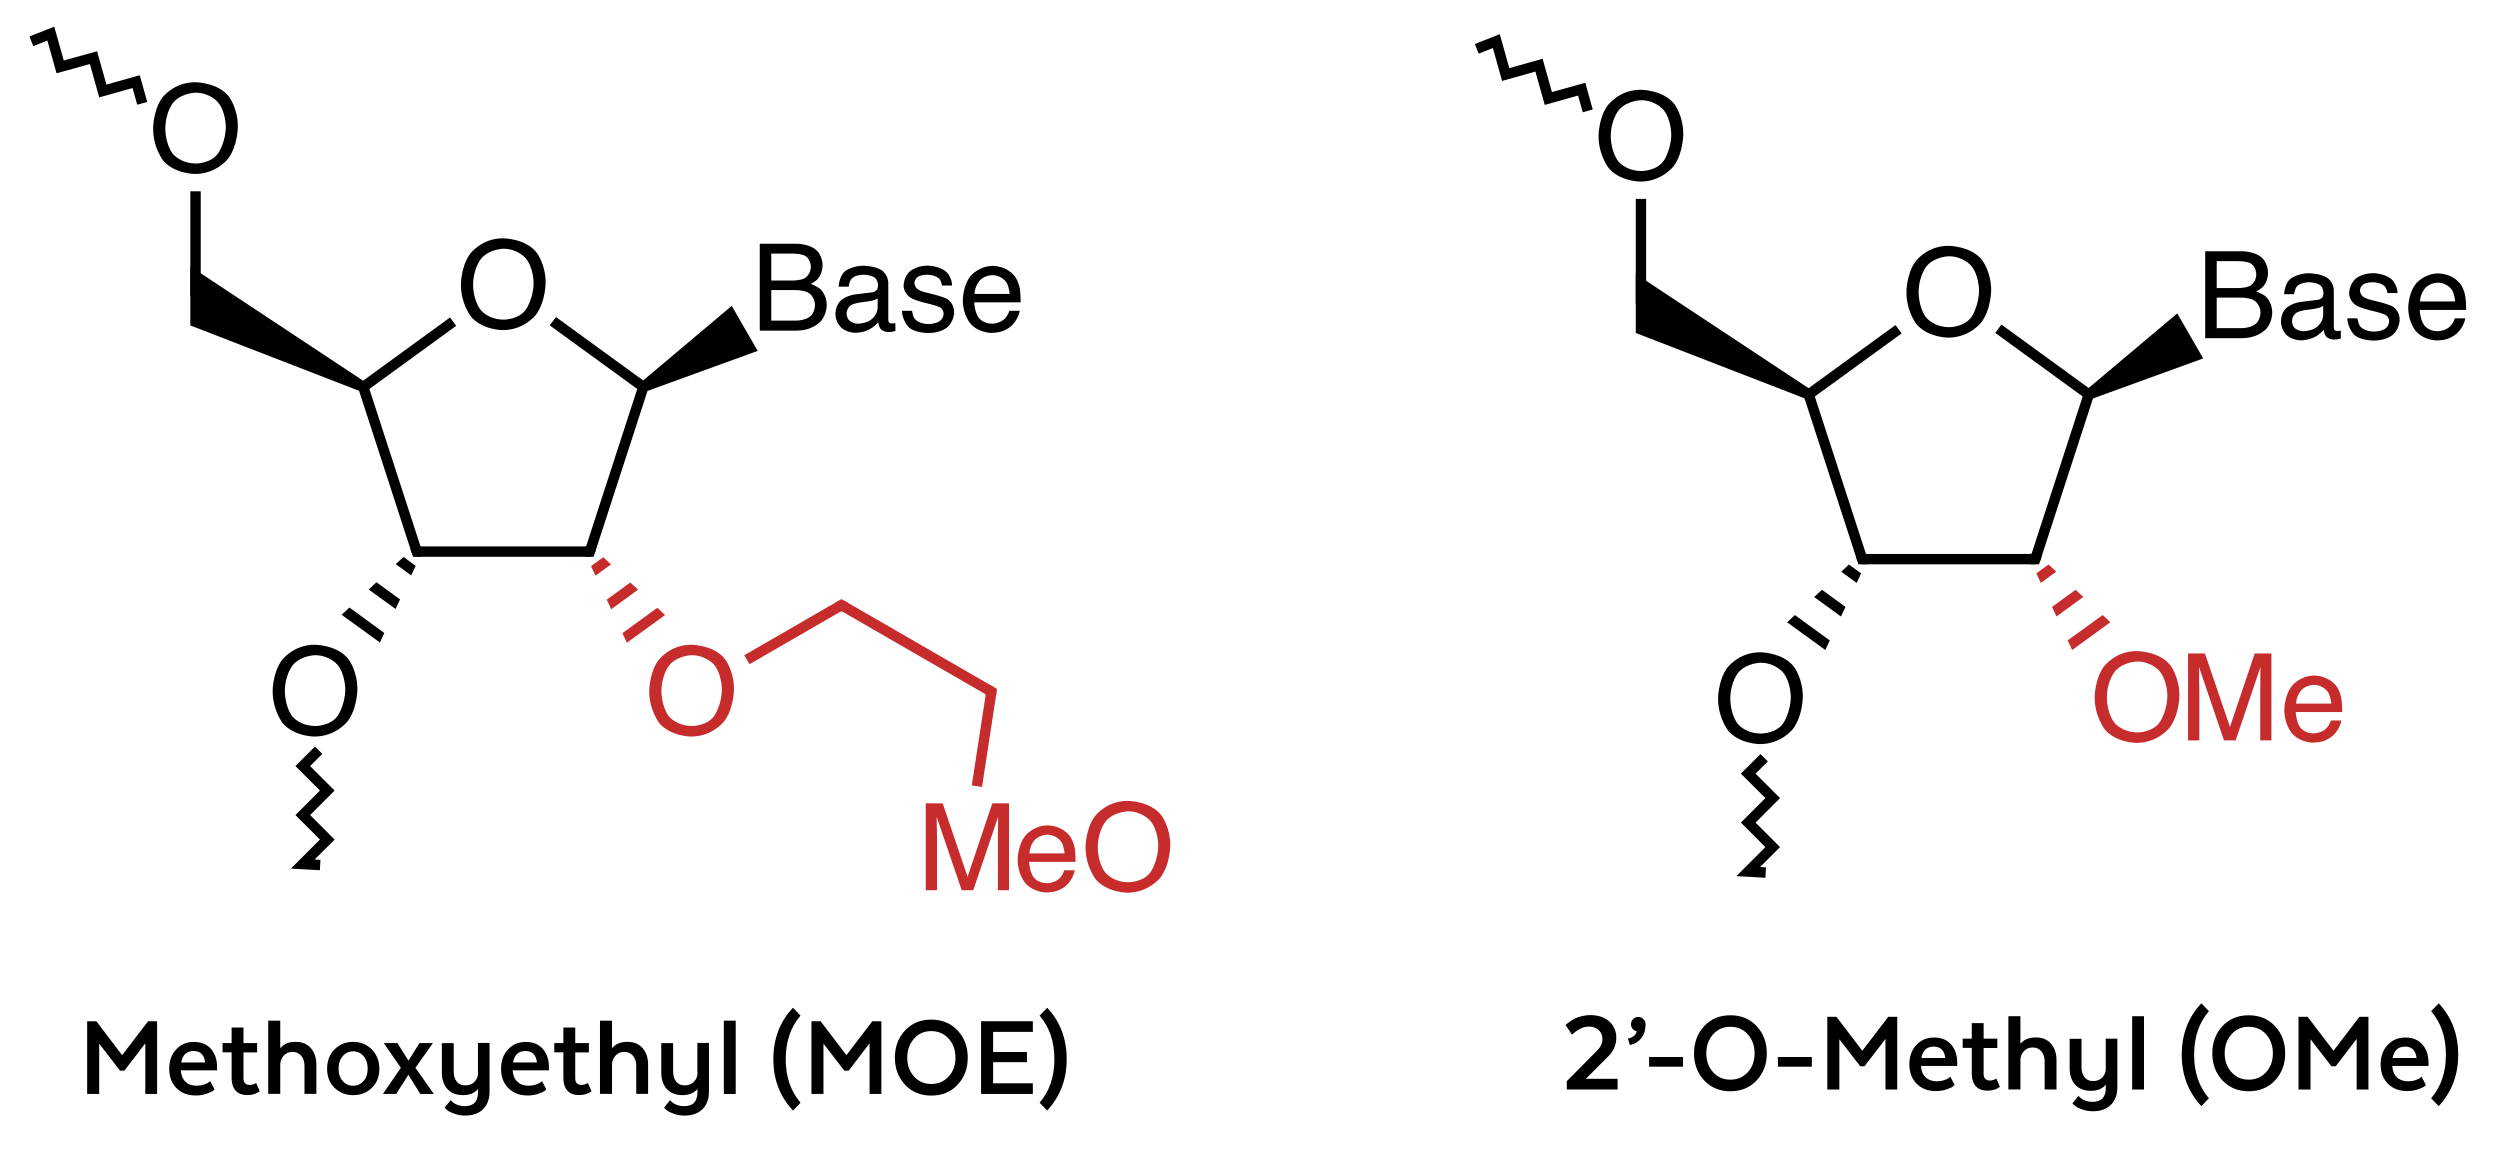 <?xml version="1.0" encoding="UTF-8"?><svg id="Ebene_2" xmlns="http://www.w3.org/2000/svg" xmlns:xlink="http://www.w3.org/1999/xlink" viewBox="0 0 288.84 135.89"><defs><style>.cls-1{clip-path:url(#clippath);}.cls-2,.cls-3,.cls-4,.cls-5,.cls-6,.cls-7{fill:none;}.cls-2,.cls-8,.cls-9{stroke-width:0px;}.cls-10{clip-path:url(#clippath-1);}.cls-3{stroke-linecap:square;}.cls-3,.cls-4,.cls-5,.cls-6,.cls-7{stroke-width:1.2px;}.cls-3,.cls-4,.cls-7{stroke:#000;}.cls-3,.cls-6,.cls-7{stroke-miterlimit:10;}.cls-4,.cls-5{stroke-miterlimit:5;}.cls-5,.cls-6{stroke:#c72c2c;}.cls-9{fill:#c72c2c;}</style><clipPath id="clippath"><rect class="cls-2" width="138" height="126"/></clipPath><clipPath id="clippath-1"><rect class="cls-2" x="167.5" y=".51" width="121" height="123"/></clipPath></defs><g id="Ebene_1-2"><g class="cls-1"><line class="cls-7" x1="52.35" y1="37.16" x2="41.97" y2="44.71"/><line class="cls-7" x1="41.97" y1="44.71" x2="48.15" y2="63.73"/><line class="cls-7" x1="48.15" y1="63.73" x2="68.15" y2="63.73"/><line class="cls-7" x1="68.15" y1="63.73" x2="74.33" y2="44.71"/><line class="cls-7" x1="74.33" y1="44.71" x2="63.87" y2="37.11"/><polygon class="cls-8" points="42.25 44.18 41.68 45.23 21.99 37.6 21.99 30.78 42.25 44.18"/><path class="cls-9" d="m75.95,70.22l-4.04,2.93.52,1.11,4.41-3.2-.89-.84Zm-3.13-2.92l-2.72,1.98.52,1.11,3.1-2.26-.9-.83Zm-3.12-2.92l-1.42,1.03.52,1.1,1.79-1.3-.89-.83Z"/><path class="cls-8" d="m40.37,70.19l-.9.84,4.42,3.2.51-1.1-4.03-2.94Zm3.12-2.92l-.89.84,3.1,2.25.52-1.11-2.73-1.98Zm3.13-2.92l-.9.83,1.79,1.3.52-1.1-1.41-1.03Z"/><line class="cls-7" x1="22.59" y1="34.19" x2="22.59" y2="22.1"/><polyline class="cls-3" points="16.27 11.36 15.73 9.43 11.88 10.51 10.8 6.66 6.95 7.73 5.87 3.88 4.18 4.55"/><polygon class="cls-8" points="74.63 45.23 74.03 44.19 84.54 35.34 87.54 40.54 74.63 45.23"/><polyline class="cls-3" points="36.39 87.1 34.98 88.51 37.81 91.34 34.98 94.17 37.81 97 34.98 99.83 36.39 99.91"/><line class="cls-6" x1="86.29" y1="76.22" x2="97.22" y2="69.91"/><line class="cls-6" x1="97.22" y1="69.91" x2="114.54" y2="79.91"/><line class="cls-6" x1="114.54" y1="79.91" x2="112.87" y2="90.83"/><path class="cls-8" d="m58.24,36.93s1.8,0,2.6-1.29c0,0,.81-1.29.81-2.97,0,0,0-1.77-.93-2.85,0,0-.92-1.08-2.53-1.08,0,0-1.56,0-2.54,1.07,0,0-.99,1.07-.99,3.16,0,0,0,1.67.85,2.81,0,0,.84,1.15,2.73,1.15Zm-.13-9.4s2.66,0,3.93,1.71c0,0,1,1.33,1,3.41,0,0,0,2.25-1.14,3.74,0,0-1.34,1.75-3.82,1.75,0,0-2.32,0-3.64-1.53,0,0-1.19-1.48-1.19-3.73,0,0,0-2.04,1.02-3.49,0,0,1.29-1.86,3.84-1.86Z"/><polyline class="cls-4" points="68.3 63.25 68.15 63.73 67.65 63.73"/><path class="cls-8" d="m87.78,28.16h4.31s1.76,0,2.51,1.05c0,0,.44.63.44,1.44,0,0,0,.95-.54,1.56,0,0-.28.32-.81.59,0,0,.77.29,1.15.66,0,0,.68.65.68,1.81,0,0,0,.97-.61,1.76,0,0-.91,1.17-2.89,1.17h-4.24v-10.04Zm4.26,8.88s1.25,0,1.79-.72c0,0,.33-.46.33-1.11,0,0,0-1.1-.98-1.49,0,0-.52-.21-1.37-.21h-2.7v3.53h2.93Zm-.46-4.63s.87,0,1.34-.24c0,0,.76-.38.76-1.36,0,0,0-.98-.8-1.32,0,0-.46-.19-1.34-.19h-2.43v3.11h2.47Z"/><path class="cls-8" d="m116.66,33.96s-.08-.8-.35-1.28c0,0-.5-.89-1.69-.89,0,0-.84,0-1.42.61,0,0-.57.61-.61,1.56h4.07Zm-1.96-3.24s.78,0,1.51.36c0,0,.73.37,1.11.95,0,0,.37.55.5,1.29,0,0,.1.51.1,1.61h-5.36s.03,1.12.52,1.79c0,0,.5.68,1.53.68,0,0,.96,0,1.54-.64,0,0,.33-.37.46-.85h1.21s-.05.4-.32.89c0,0-.27.5-.6.81,0,0-.56.55-1.39.74,0,0-.44.11-1,.11,0,0-1.37,0-2.32-.99,0,0-.95-1-.95-2.79,0,0,0-1.76.96-2.86,0,0,.95-1.1,2.5-1.1Zm-9.32,5.19s.06.61.31.94c0,0,.46.59,1.61.59,0,0,.69,0,1.2-.29,0,0,.52-.3.52-.92,0,0,0-.47-.41-.72,0,0-.27-.15-1.06-.35l-.97-.25s-.94-.23-1.38-.52c0,0-.8-.49-.8-1.38,0,0,0-1.04.75-1.68,0,0,.75-.64,2.01-.64,0,0,1.66,0,2.39.97,0,0,.46.62.45,1.33h-1.17s-.03-.42-.29-.76c0,0-.42-.49-1.47-.49,0,0-.7,0-1.06.27,0,0-.36.27-.36.7,0,0,0,.48.48.77,0,0,.27.17.8.3l.82.2s1.32.32,1.77.62c0,0,.72.47.72,1.48,0,0,0,.98-.74,1.69,0,0-.74.71-2.26.71,0,0-1.63,0-2.31-.74,0,0-.68-.74-.73-1.83h1.18Zm-4.59-2.14s.42-.06.56-.36c0,0,.09-.16.09-.47,0,0,0-.63-.45-.91,0,0-.45-.29-1.28-.29,0,0-.97,0-1.37.52,0,0-.23.29-.29.86h-1.15s.03-1.36.88-1.89c0,0,.84-.53,1.95-.53,0,0,1.3,0,2.1.5,0,0,.8.49.8,1.53v4.21s0,.2.08.31c0,0,.08.12.33.12,0,0,.08,0,.19-.01,0,0,.1-.01.22-.03v.91s-.29.08-.44.1c0,0-.15.02-.41.02,0,0-.64,0-.92-.45,0,0-.15-.24-.22-.68,0,0-.37.49-1.08.86,0,0-.7.36-1.55.36,0,0-1.02,0-1.66-.62,0,0-.65-.62-.65-1.55,0,0,0-1.02.64-1.58,0,0,.63-.56,1.67-.69l1.96-.24Zm-2.98,2.48s0,.54.39.84c0,0,.39.31.92.31,0,0,.65,0,1.26-.3,0,0,1.02-.5,1.02-1.63v-.99s-.22.14-.58.24c0,0-.35.09-.7.13l-.74.1s-.67.09-1.01.28c0,0-.56.32-.56,1.02Z"/><polyline class="cls-4" points="47.99 63.25 48.15 63.73 48.65 63.73"/><path class="cls-9" d="m80,83.88s1.8,0,2.6-1.29c0,0,.8-1.28.8-2.96,0,0,0-1.77-.92-2.85,0,0-.93-1.08-2.54-1.08,0,0-1.55,0-2.54,1.07,0,0-.98,1.07-.98,3.15,0,0,0,1.67.84,2.82,0,0,.85,1.14,2.74,1.14Zm-.14-9.39s2.66,0,3.94,1.71c0,0,1,1.33,1,3.41,0,0,0,2.25-1.14,3.74,0,0-1.34,1.75-3.82,1.75,0,0-2.32,0-3.65-1.53,0,0-1.18-1.48-1.18-3.73,0,0,0-2.04,1.01-3.49,0,0,1.3-1.86,3.84-1.86Z"/><path class="cls-8" d="m36.49,83.88s1.8,0,2.6-1.29c0,0,.8-1.28.8-2.96,0,0,0-1.77-.92-2.85,0,0-.93-1.08-2.54-1.08,0,0-1.56,0-2.54,1.07,0,0-.98,1.07-.98,3.15,0,0,0,1.67.84,2.82,0,0,.84,1.14,2.74,1.14Zm-.14-9.39s2.66,0,3.94,1.71c0,0,1,1.33,1,3.41,0,0,0,2.25-1.14,3.74,0,0-1.34,1.75-3.83,1.75,0,0-2.31,0-3.64-1.53,0,0-1.18-1.48-1.18-3.73,0,0,0-2.04,1.01-3.49,0,0,1.3-1.86,3.84-1.86Z"/><path class="cls-8" d="m22.68,18.89s1.8,0,2.6-1.29c0,0,.81-1.29.81-2.96,0,0,0-1.77-.93-2.85,0,0-.93-1.08-2.53-1.08,0,0-1.56,0-2.55,1.06,0,0-.98,1.07-.98,3.16,0,0,0,1.67.84,2.81,0,0,.85,1.15,2.74,1.15Zm-.14-9.39s2.66,0,3.94,1.7c0,0,1,1.34,1,3.42,0,0,0,2.24-1.14,3.73,0,0-1.34,1.75-3.82,1.75,0,0-2.32,0-3.65-1.53,0,0-1.18-1.47-1.18-3.73,0,0,0-2.04,1.01-3.49,0,0,1.3-1.85,3.84-1.85Z"/><polyline class="cls-5" points="97.66 70.16 97.22 69.91 96.79 70.16"/><polyline class="cls-5" points="114.11 79.66 114.54 79.91 114.47 80.4"/><path class="cls-9" d="m106.96,92.81h1.95l2.88,8.49,2.86-8.49h1.93v10.04h-1.29v-5.93s0-.31.01-1.02c0,0,.02-.71.02-1.52l-2.87,8.47h-1.34l-2.89-8.47v.31s0,.37.02,1.12c0,0,.02.76.02,1.11v5.93h-1.3v-10.04Z"/><path class="cls-9" d="m130.41,101.93s1.8,0,2.6-1.29c0,0,.81-1.29.81-2.97,0,0,0-1.77-.93-2.85,0,0-.92-1.08-2.53-1.08,0,0-1.56,0-2.54,1.07,0,0-.99,1.07-.99,3.16,0,0,0,1.67.85,2.81,0,0,.84,1.15,2.73,1.15Zm-.13-9.4s2.66,0,3.93,1.71c0,0,1,1.33,1,3.41,0,0,0,2.25-1.14,3.74,0,0-1.34,1.75-3.82,1.75,0,0-2.32,0-3.64-1.53,0,0-1.19-1.48-1.19-3.73,0,0,0-2.04,1.02-3.49,0,0,1.29-1.86,3.84-1.86Zm-7.28,6.07s-.07-.8-.35-1.28c0,0-.5-.88-1.68-.88,0,0-.85,0-1.43.61,0,0-.57.61-.6,1.55h4.06Zm-1.96-3.24s.78,0,1.51.37c0,0,.73.36,1.12.95,0,0,.37.55.49,1.29,0,0,.11.5.11,1.61h-5.37s.04,1.11.53,1.79c0,0,.49.67,1.52.67,0,0,.97,0,1.54-.63,0,0,.33-.37.47-.86h1.21s-.05.4-.32.9c0,0-.27.5-.61.81,0,0-.56.55-1.38.74,0,0-.45.11-1.01.11,0,0-1.37,0-2.32-1,0,0-.95-.99-.95-2.78,0,0,0-1.77.96-2.87,0,0,.96-1.1,2.5-1.1Z"/></g><g class="cls-10"><line class="cls-7" x1="219.35" y1="38.04" x2="208.97" y2="45.58"/><line class="cls-7" x1="241.33" y1="45.58" x2="230.88" y2="37.98"/><polygon class="cls-8" points="209.26 45.05 208.69 46.1 188.99 38.47 188.99 31.65 209.26 45.05"/><line class="cls-7" x1="208.97" y1="45.58" x2="215.15" y2="64.6"/><polygon class="cls-8" points="241.63 46.1 241.03 45.06 251.55 36.21 254.55 41.41 241.63 46.1"/><line class="cls-7" x1="235.15" y1="64.6" x2="241.33" y2="45.58"/><line class="cls-7" x1="189.59" y1="35.06" x2="189.59" y2="22.98"/><line class="cls-7" x1="215.15" y1="64.6" x2="235.15" y2="64.6"/><path class="cls-8" d="m207.37,71.06l-.89.84,4.41,3.2.52-1.1-4.04-2.94Zm3.13-2.92l-.9.84,3.1,2.25.52-1.11-2.72-1.98Zm3.12-2.92l-.89.84,1.78,1.29.52-1.1-1.41-1.03Z"/><path class="cls-9" d="m242.93,71.06l-4.04,2.93.52,1.11,4.41-3.21-.89-.83Zm-3.13-2.92l-2.72,1.98.52,1.1,3.1-2.25-.9-.83Zm-3.12-2.92l-1.41,1.02.52,1.11,1.78-1.3-.89-.83Z"/><polyline class="cls-3" points="183.28 12.23 182.74 10.3 178.89 11.38 177.81 7.53 173.96 8.61 172.88 4.75 171.18 5.42"/><polyline class="cls-3" points="203.4 87.97 201.98 89.38 204.81 92.21 201.98 95.04 204.81 97.87 201.98 100.7 203.4 100.78"/><path class="cls-8" d="m225.25,37.8s1.8,0,2.6-1.29c0,0,.8-1.29.8-2.97,0,0,0-1.77-.92-2.85,0,0-.93-1.08-2.54-1.08,0,0-1.56,0-2.54,1.07,0,0-.98,1.07-.98,3.16,0,0,0,1.67.84,2.81,0,0,.84,1.15,2.74,1.15Zm-.14-9.4s2.66,0,3.94,1.71c0,0,1,1.34,1,3.41,0,0,0,2.25-1.15,3.74,0,0-1.33,1.75-3.82,1.75,0,0-2.31,0-3.64-1.53,0,0-1.18-1.47-1.18-3.73,0,0,0-2.04,1.01-3.49,0,0,1.3-1.86,3.84-1.86Z"/><polyline class="cls-4" points="215.65 64.6 215.15 64.6 215 64.12"/><path class="cls-8" d="m254.78,29.03h4.31s1.77,0,2.51,1.05c0,0,.44.63.44,1.44,0,0,0,.95-.54,1.56,0,0-.28.32-.81.59,0,0,.78.29,1.16.66,0,0,.68.66.68,1.81,0,0,0,.97-.61,1.76,0,0-.91,1.17-2.89,1.17h-4.25v-10.04Zm4.27,8.88s1.25,0,1.78-.72c0,0,.34-.46.34-1.11,0,0,0-1.09-.98-1.49,0,0-.52-.21-1.38-.21h-2.7v3.53h2.94Zm-.46-4.63s.86,0,1.34-.24c0,0,.75-.38.75-1.36,0,0,0-.98-.8-1.32,0,0-.45-.19-1.34-.19h-2.43v3.11h2.48Z"/><path class="cls-8" d="m283.66,34.83s-.07-.8-.34-1.28c0,0-.51-.89-1.69-.89,0,0-.85,0-1.42.61,0,0-.58.62-.61,1.56h4.06Zm-1.96-3.24s.78,0,1.51.36c0,0,.73.37,1.12.95,0,0,.37.55.49,1.29,0,0,.11.51.11,1.62h-5.37s.04,1.11.53,1.78c0,0,.49.68,1.52.68,0,0,.97,0,1.54-.64,0,0,.33-.37.47-.85h1.21s-.05.4-.32.9c0,0-.27.49-.61.81,0,0-.56.54-1.38.73,0,0-.45.11-1.01.11,0,0-1.37,0-2.32-.99,0,0-.95-1-.95-2.79,0,0,0-1.76.96-2.86,0,0,.96-1.1,2.5-1.1Zm-9.32,5.19s.06.61.31.94c0,0,.47.59,1.62.59,0,0,.68,0,1.2-.29,0,0,.52-.3.52-.92,0,0,0-.47-.42-.72,0,0-.27-.15-1.05-.35l-.98-.24s-.94-.24-1.38-.52c0,0-.79-.5-.79-1.38,0,0,0-1.04.75-1.69,0,0,.74-.64,2.01-.64,0,0,1.65,0,2.38.97,0,0,.46.62.45,1.33h-1.16s-.04-.42-.3-.76c0,0-.42-.49-1.47-.49,0,0-.69,0-1.05.27,0,0-.36.27-.36.7,0,0,0,.48.47.77,0,0,.27.17.81.3l.81.2s1.33.32,1.78.62c0,0,.72.47.72,1.48,0,0,0,.98-.75,1.69,0,0-.74.71-2.26.71,0,0-1.63,0-2.31-.74,0,0-.68-.74-.73-1.83h1.18Zm-4.59-2.14s.42-.06.57-.36c0,0,.08-.16.08-.47,0,0,0-.63-.45-.91,0,0-.44-.29-1.28-.29,0,0-.96,0-1.37.52,0,0-.22.29-.29.86h-1.15s.04-1.36.88-1.89c0,0,.84-.53,1.96-.53,0,0,1.29,0,2.1.5,0,0,.8.49.8,1.53v4.22s0,.19.08.3c0,0,.07.12.33.12,0,0,.08,0,.18-.01,0,0,.1-.01.22-.03v.91s-.29.08-.44.1c0,0-.15.02-.41.02,0,0-.63,0-.92-.45,0,0-.15-.24-.21-.68,0,0-.38.5-1.08.86,0,0-.71.36-1.55.36,0,0-1.02,0-1.67-.62,0,0-.64-.62-.64-1.55,0,0,0-1.02.63-1.58,0,0,.64-.56,1.67-.69l1.96-.24Zm-2.98,2.49s0,.53.39.84c0,0,.39.3.92.3,0,0,.65,0,1.26-.3,0,0,1.03-.5,1.03-1.63v-.99s-.23.14-.58.24c0,0-.36.09-.7.13l-.75.1s-.67.09-1,.28c0,0-.57.32-.57,1.03Z"/><polyline class="cls-4" points="234.65 64.6 235.15 64.6 235.31 64.12"/><path class="cls-8" d="m189.69,19.76s1.79,0,2.6-1.29c0,0,.8-1.29.8-2.96,0,0,0-1.77-.93-2.85,0,0-.92-1.08-2.53-1.08,0,0-1.56,0-2.54,1.07,0,0-.99,1.07-.99,3.15,0,0,0,1.67.85,2.81,0,0,.84,1.15,2.74,1.15Zm-.14-9.39s2.66,0,3.94,1.71c0,0,.99,1.33.99,3.41,0,0,0,2.25-1.14,3.74,0,0-1.34,1.75-3.82,1.75,0,0-2.32,0-3.64-1.54,0,0-1.19-1.47-1.19-3.73,0,0,0-2.04,1.02-3.48,0,0,1.3-1.86,3.84-1.86Z"/><path class="cls-8" d="m203.49,84.75s1.8,0,2.6-1.28c0,0,.81-1.29.81-2.97,0,0,0-1.77-.93-2.85,0,0-.93-1.08-2.53-1.08,0,0-1.56,0-2.55,1.07,0,0-.98,1.07-.98,3.16,0,0,0,1.66.84,2.81,0,0,.85,1.14,2.74,1.14Zm-.13-9.39s2.65,0,3.93,1.71c0,0,1,1.33,1,3.41,0,0,0,2.25-1.14,3.74,0,0-1.34,1.75-3.82,1.75,0,0-2.32,0-3.65-1.53,0,0-1.18-1.48-1.18-3.73,0,0,0-2.04,1.01-3.49,0,0,1.3-1.86,3.85-1.86Z"/><path class="cls-9" d="m247,84.62s1.8,0,2.6-1.29c0,0,.81-1.29.81-2.97,0,0,0-1.77-.93-2.85,0,0-.92-1.08-2.53-1.08,0,0-1.56,0-2.54,1.07,0,0-.99,1.07-.99,3.16,0,0,0,1.67.85,2.81,0,0,.84,1.15,2.73,1.15Zm-.13-9.4s2.66,0,3.93,1.71c0,0,1,1.34,1,3.41,0,0,0,2.25-1.14,3.74,0,0-1.34,1.75-3.82,1.75,0,0-2.32,0-3.64-1.53,0,0-1.19-1.47-1.19-3.73,0,0,0-2.04,1.01-3.49,0,0,1.3-1.86,3.85-1.86Z"/><path class="cls-9" d="m269.35,81.29s-.08-.8-.35-1.27c0,0-.51-.89-1.69-.89,0,0-.85,0-1.42.61,0,0-.58.61-.61,1.55h4.07Zm-1.97-3.24s.78,0,1.51.37c0,0,.74.37,1.12.95,0,0,.37.55.49,1.29,0,0,.11.5.11,1.61h-5.37s.04,1.12.53,1.79c0,0,.49.67,1.52.67,0,0,.97,0,1.54-.63,0,0,.33-.37.47-.86h1.21s-.05.41-.32.9c0,0-.27.5-.61.81,0,0-.56.55-1.38.74,0,0-.45.11-1.01.11,0,0-1.37,0-2.32-1,0,0-.95-.99-.95-2.78,0,0,0-1.76.96-2.87,0,0,.96-1.1,2.5-1.1Zm-14.58-2.55h1.95l2.89,8.49,2.86-8.49h1.93v10.04h-1.29v-5.93s0-.3.01-1.02c0,0,.01-.71.01-1.52l-2.86,8.47h-1.35l-2.88-8.47v.31s0,.37.01,1.12c0,0,.02.76.02,1.11v5.93h-1.3v-10.04Z"/></g><path class="cls-8" d="m16.79,126.39v-5.85l-2.42,3.16h-.5l-2.41-3.12v5.81h-1.39v-8.4h1.06l2.98,3.92,3-3.92h1.04v8.4s-1.36,0-1.36,0Z"/><path class="cls-8" d="m24.29,124.92l.49.94c-.05.06-.12.12-.22.2-.1.08-.34.18-.71.31-.37.13-.78.2-1.22.2-.94,0-1.69-.29-2.25-.86-.56-.57-.83-1.32-.83-2.23s.26-1.64.79-2.22c.53-.58,1.21-.88,2.06-.88s1.5.27,1.97.8c.47.54.71,1.24.71,2.12v.36h-4.19c.04.58.22,1.02.54,1.32.32.3.75.46,1.28.46.3,0,.58-.04.84-.13.26-.08.45-.17.56-.27l.18-.13Zm-1.92-3.49c-.8,0-1.28.44-1.43,1.32h2.76c-.1-.88-.55-1.32-1.33-1.32Z"/><path class="cls-8" d="m25.71,120.51h1.05v-1.79h1.37v1.79h1.58v1.08h-1.58v2.98c0,.52.25.78.74.78.11,0,.23-.02.35-.06.12-.04.21-.07.28-.11l.1-.06.41.97c-.41.29-.88.43-1.41.43-.62,0-1.08-.17-1.38-.52-.3-.34-.46-.82-.46-1.41v-3.01h-1.05v-1.08Z"/><path class="cls-8" d="m30.99,126.39v-8.47h1.39v3.15h.04c.38-.47.97-.7,1.75-.7.74,0,1.32.24,1.74.72s.64,1.12.64,1.92v3.37h-1.37v-3.23c0-.47-.12-.85-.37-1.16-.25-.3-.58-.46-1.01-.46s-.78.15-1.04.46-.38.63-.38.99v3.4h-1.39Z"/><path class="cls-8" d="m42.95,121.24c.58.58.88,1.33.88,2.24s-.29,1.65-.87,2.21c-.58.56-1.3.84-2.16.84s-1.56-.28-2.14-.84c-.58-.56-.87-1.3-.87-2.21s.29-1.67.87-2.25c.58-.57,1.29-.86,2.14-.86s1.57.29,2.15.87Zm-3.35,3.66c.32.36.72.54,1.2.54s.89-.18,1.2-.54c.32-.36.48-.84.48-1.43s-.16-1.08-.48-1.45c-.32-.37-.72-.55-1.2-.55s-.88.18-1.2.55c-.32.37-.48.85-.48,1.45s.16,1.08.48,1.43Z"/><path class="cls-8" d="m44.24,126.39l2.07-3.02-1.97-2.86h1.57l1.26,2h.04l1.26-2h1.55l-2.03,2.86,2.14,3.02h-1.57l-1.36-2.18h-.04l-1.39,2.18h-1.54Z"/><path class="cls-8" d="m55.22,123.92v-3.42h1.34v5.63c0,.83-.24,1.5-.73,2s-1.19.76-2.1.76c-.43,0-.83-.07-1.2-.2-.37-.13-.63-.25-.78-.37-.15-.12-.28-.23-.38-.34l.69-.87c.41.46.96.69,1.64.69,1.02,0,1.53-.54,1.53-1.62v-.36c-.41.48-.99.71-1.72.71-.78,0-1.39-.24-1.82-.71-.43-.48-.64-1.12-.64-1.93v-3.37h1.37v3.25c0,.49.11.88.34,1.18.23.3.56.45.99.45.48,0,.84-.15,1.1-.44.26-.29.39-.63.39-1.01Z"/><path class="cls-8" d="m62.63,124.92l.49.94c-.05.06-.12.12-.22.2-.1.08-.34.18-.71.31-.37.13-.78.2-1.22.2-.94,0-1.69-.29-2.25-.86-.56-.57-.83-1.32-.83-2.23s.26-1.64.79-2.22c.53-.58,1.21-.88,2.06-.88s1.5.27,1.97.8c.47.54.71,1.24.71,2.12v.36h-4.19c.04.58.22,1.02.54,1.32.32.3.75.46,1.28.46.3,0,.58-.04.84-.13.26-.08.45-.17.56-.27l.18-.13Zm-1.92-3.49c-.8,0-1.28.44-1.43,1.32h2.76c-.1-.88-.55-1.32-1.33-1.32Z"/><path class="cls-8" d="m64.04,120.51h1.05v-1.79h1.37v1.79h1.58v1.08h-1.58v2.98c0,.52.25.78.74.78.11,0,.23-.02.35-.06.12-.04.21-.07.28-.11l.1-.06.41.97c-.41.29-.88.43-1.41.43-.62,0-1.08-.17-1.38-.52-.3-.34-.46-.82-.46-1.41v-3.01h-1.05v-1.08Z"/><path class="cls-8" d="m69.32,126.39v-8.47h1.39v3.15h.04c.38-.47.97-.7,1.75-.7.74,0,1.32.24,1.74.72.42.48.64,1.12.64,1.92v3.37h-1.37v-3.23c0-.47-.12-.85-.37-1.16s-.59-.46-1.01-.46-.78.15-1.04.46-.38.63-.38.99v3.4h-1.39Z"/><path class="cls-8" d="m80.57,123.92v-3.42h1.34v5.63c0,.83-.24,1.5-.73,2s-1.19.76-2.1.76c-.43,0-.83-.07-1.2-.2-.37-.13-.63-.25-.78-.37-.15-.12-.28-.23-.38-.34l.69-.87c.41.46.96.69,1.64.69,1.02,0,1.53-.54,1.53-1.62v-.36c-.41.48-.99.71-1.72.71-.78,0-1.39-.24-1.82-.71-.43-.48-.64-1.12-.64-1.93v-3.37h1.37v3.25c0,.49.11.88.34,1.18.23.3.56.45.99.45.48,0,.84-.15,1.1-.44.26-.29.39-.63.39-1.01Z"/><path class="cls-8" d="m83.63,126.39v-8.47h1.37v8.47h-1.37Z"/><path class="cls-8" d="m90.78,122.37c0,2.03.57,3.71,1.71,5.03l-.87.91c-1.51-1.61-2.27-3.58-2.27-5.94s.76-4.36,2.27-5.94l.87.91c-1.14,1.32-1.71,2.99-1.71,5.03Z"/><path class="cls-8" d="m100.47,126.39v-5.85l-2.42,3.16h-.5l-2.41-3.12v5.81h-1.39v-8.4h1.06l2.98,3.92,3-3.92h1.04v8.4s-1.36,0-1.36,0Z"/><path class="cls-8" d="m107.59,126.58c-1.24,0-2.25-.42-3.03-1.26s-1.17-1.88-1.17-3.12.39-2.3,1.17-3.14c.78-.84,1.79-1.26,3.03-1.26s2.27.42,3.05,1.26c.78.84,1.17,1.88,1.17,3.14s-.39,2.28-1.17,3.12c-.78.84-1.79,1.26-3.05,1.26Zm0-1.34c.82,0,1.49-.29,2.02-.87s.78-1.3.78-2.17-.26-1.61-.78-2.19c-.52-.58-1.2-.88-2.02-.88s-1.48.29-1.99.88c-.52.58-.78,1.31-.78,2.19s.26,1.59.78,2.17c.52.58,1.18.87,1.99.87Z"/><path class="cls-8" d="m118.65,121.54v1.18h-3.91v2.44h4.59v1.23h-5.98v-8.4h5.98v1.23h-4.59v2.32h3.91Z"/><path class="cls-8" d="m121.82,122.37c0-2.04-.57-3.71-1.71-5.03l.88-.91c1.5,1.6,2.25,3.58,2.25,5.94s-.75,4.3-2.25,5.94l-.88-.91c1.14-1.32,1.71-2.99,1.71-5.03Z"/><path class="cls-8" d="m181.02,125.88v-.97l3.37-3.39c.29-.29.49-.54.59-.76s.16-.46.16-.73c0-.4-.14-.74-.43-1.01-.28-.27-.66-.41-1.13-.41-.14,0-.28.01-.41.04-.13.02-.26.06-.38.11-.12.05-.23.1-.32.15-.09.05-.19.11-.29.18-.1.07-.18.13-.23.17-.05.04-.12.09-.2.16-.08.07-.12.11-.13.12l-.74-1.11s.07-.07.13-.12c.06-.05.17-.14.36-.28.18-.13.37-.25.57-.35.2-.1.46-.19.78-.27.32-.08.65-.13.99-.13.95,0,1.69.25,2.23.74.53.49.8,1.11.8,1.87,0,.83-.31,1.55-.94,2.17l-2.58,2.58h3.67v1.23h-5.87Z"/><path class="cls-8" d="m190.12,118.32v.1c0,.59-.16,1.09-.48,1.51-.32.42-.76.69-1.34.8l-.21-.74c.6-.13.93-.42,1.01-.85-.2-.04-.35-.13-.48-.28s-.18-.33-.18-.53c0-.23.08-.43.24-.59s.36-.25.6-.25.43.08.59.25c.16.16.25.36.25.59Z"/><path class="cls-8" d="m190.53,123.24v-1.12h3.92v1.12h-3.92Z"/><path class="cls-8" d="m199.92,126.08c-1.24,0-2.25-.42-3.03-1.26s-1.17-1.88-1.17-3.12.39-2.3,1.17-3.14c.78-.84,1.79-1.26,3.03-1.26s2.27.42,3.04,1.26c.78.84,1.17,1.88,1.17,3.14s-.39,2.28-1.17,3.12-1.79,1.26-3.04,1.26Zm0-1.34c.82,0,1.49-.29,2.02-.87.52-.58.78-1.3.78-2.17s-.26-1.61-.78-2.19c-.52-.58-1.19-.88-2.02-.88s-1.48.29-2,.88c-.52.58-.78,1.31-.78,2.19s.26,1.59.78,2.17c.52.58,1.18.87,2,.87Z"/><path class="cls-8" d="m205.41,123.24v-1.12h3.92v1.12h-3.92Z"/><path class="cls-8" d="m217.84,125.88v-5.85l-2.42,3.16h-.5l-2.41-3.12v5.81h-1.39v-8.4h1.06l2.98,3.92,3-3.92h1.04v8.4s-1.36,0-1.36,0Z"/><path class="cls-8" d="m225.34,124.41l.49.94c-.05.06-.12.12-.22.2-.1.08-.34.18-.71.31-.37.13-.78.2-1.22.2-.94,0-1.69-.29-2.25-.86-.56-.57-.83-1.32-.83-2.23s.26-1.64.79-2.22c.53-.58,1.21-.88,2.06-.88s1.5.27,1.97.8c.47.54.71,1.24.71,2.12v.36h-4.19c.04.58.22,1.02.54,1.32.32.3.75.46,1.28.46.3,0,.58-.04.84-.13.26-.08.45-.17.56-.27l.18-.13Zm-1.92-3.49c-.8,0-1.28.44-1.43,1.32h2.76c-.1-.88-.55-1.32-1.33-1.32Z"/><path class="cls-8" d="m226.76,120h1.05v-1.79h1.37v1.79h1.58v1.08h-1.58v2.98c0,.52.25.78.74.78.11,0,.23-.02.35-.06.12-.04.21-.07.28-.11l.1-.06.41.97c-.41.29-.88.43-1.41.43-.62,0-1.08-.17-1.38-.52-.3-.34-.46-.82-.46-1.41v-3.01h-1.05v-1.08Z"/><path class="cls-8" d="m232.04,125.88v-8.47h1.39v3.15h.04c.38-.47.97-.7,1.75-.7.74,0,1.32.24,1.74.72s.64,1.12.64,1.92v3.37h-1.37v-3.23c0-.47-.12-.85-.37-1.16-.25-.3-.58-.46-1.01-.46s-.78.15-1.04.46-.38.63-.38.99v3.4h-1.39Z"/><path class="cls-8" d="m243.29,123.42v-3.42h1.34v5.63c0,.83-.24,1.5-.73,2s-1.19.76-2.1.76c-.43,0-.83-.07-1.2-.2-.37-.13-.63-.25-.78-.37-.15-.12-.28-.23-.38-.34l.69-.87c.41.46.96.69,1.64.69,1.02,0,1.53-.54,1.53-1.62v-.36c-.41.48-.98.71-1.72.71-.78,0-1.39-.24-1.82-.71-.43-.48-.64-1.12-.64-1.93v-3.37h1.37v3.25c0,.49.11.88.34,1.18.23.3.56.45.99.45.48,0,.84-.15,1.1-.44.26-.29.38-.63.38-1.01Z"/><path class="cls-8" d="m246.34,125.88v-8.47h1.37v8.47h-1.37Z"/><path class="cls-8" d="m253.5,121.86c0,2.03.57,3.71,1.71,5.03l-.87.91c-1.51-1.61-2.27-3.58-2.27-5.94s.76-4.36,2.27-5.94l.87.91c-1.14,1.32-1.71,2.99-1.71,5.03Z"/><path class="cls-8" d="m259.8,126.08c-1.24,0-2.25-.42-3.03-1.26s-1.17-1.88-1.17-3.12.39-2.3,1.17-3.14c.78-.84,1.79-1.26,3.03-1.26s2.27.42,3.05,1.26c.78.84,1.17,1.88,1.17,3.14s-.39,2.28-1.17,3.12c-.78.84-1.79,1.26-3.05,1.26Zm0-1.34c.82,0,1.49-.29,2.02-.87s.78-1.3.78-2.17-.26-1.61-.78-2.19c-.52-.58-1.2-.88-2.02-.88s-1.48.29-1.99.88c-.52.58-.78,1.31-.78,2.19s.26,1.59.78,2.17c.52.58,1.18.87,1.99.87Z"/><path class="cls-8" d="m272.28,125.88v-5.85l-2.42,3.16h-.5l-2.41-3.12v5.81h-1.39v-8.4h1.06l2.98,3.92,3-3.92h1.04v8.4s-1.36,0-1.36,0Z"/><path class="cls-8" d="m279.79,124.41l.49.94c-.05.06-.12.12-.22.2-.1.08-.34.18-.71.31-.37.13-.78.2-1.22.2-.94,0-1.69-.29-2.25-.86-.56-.57-.83-1.32-.83-2.23s.26-1.64.79-2.22c.53-.58,1.21-.88,2.06-.88s1.5.27,1.97.8c.47.54.71,1.24.71,2.12v.36h-4.19c.04.58.22,1.02.54,1.32.32.3.75.46,1.28.46.3,0,.58-.04.84-.13.26-.08.45-.17.56-.27l.18-.13Zm-1.92-3.49c-.8,0-1.28.44-1.43,1.32h2.76c-.1-.88-.55-1.32-1.33-1.32Z"/><path class="cls-8" d="m282.59,121.86c0-2.04-.57-3.71-1.71-5.03l.88-.91c1.5,1.6,2.25,3.58,2.25,5.94s-.75,4.3-2.25,5.94l-.88-.91c1.14-1.32,1.71-2.99,1.71-5.03Z"/></g></svg>